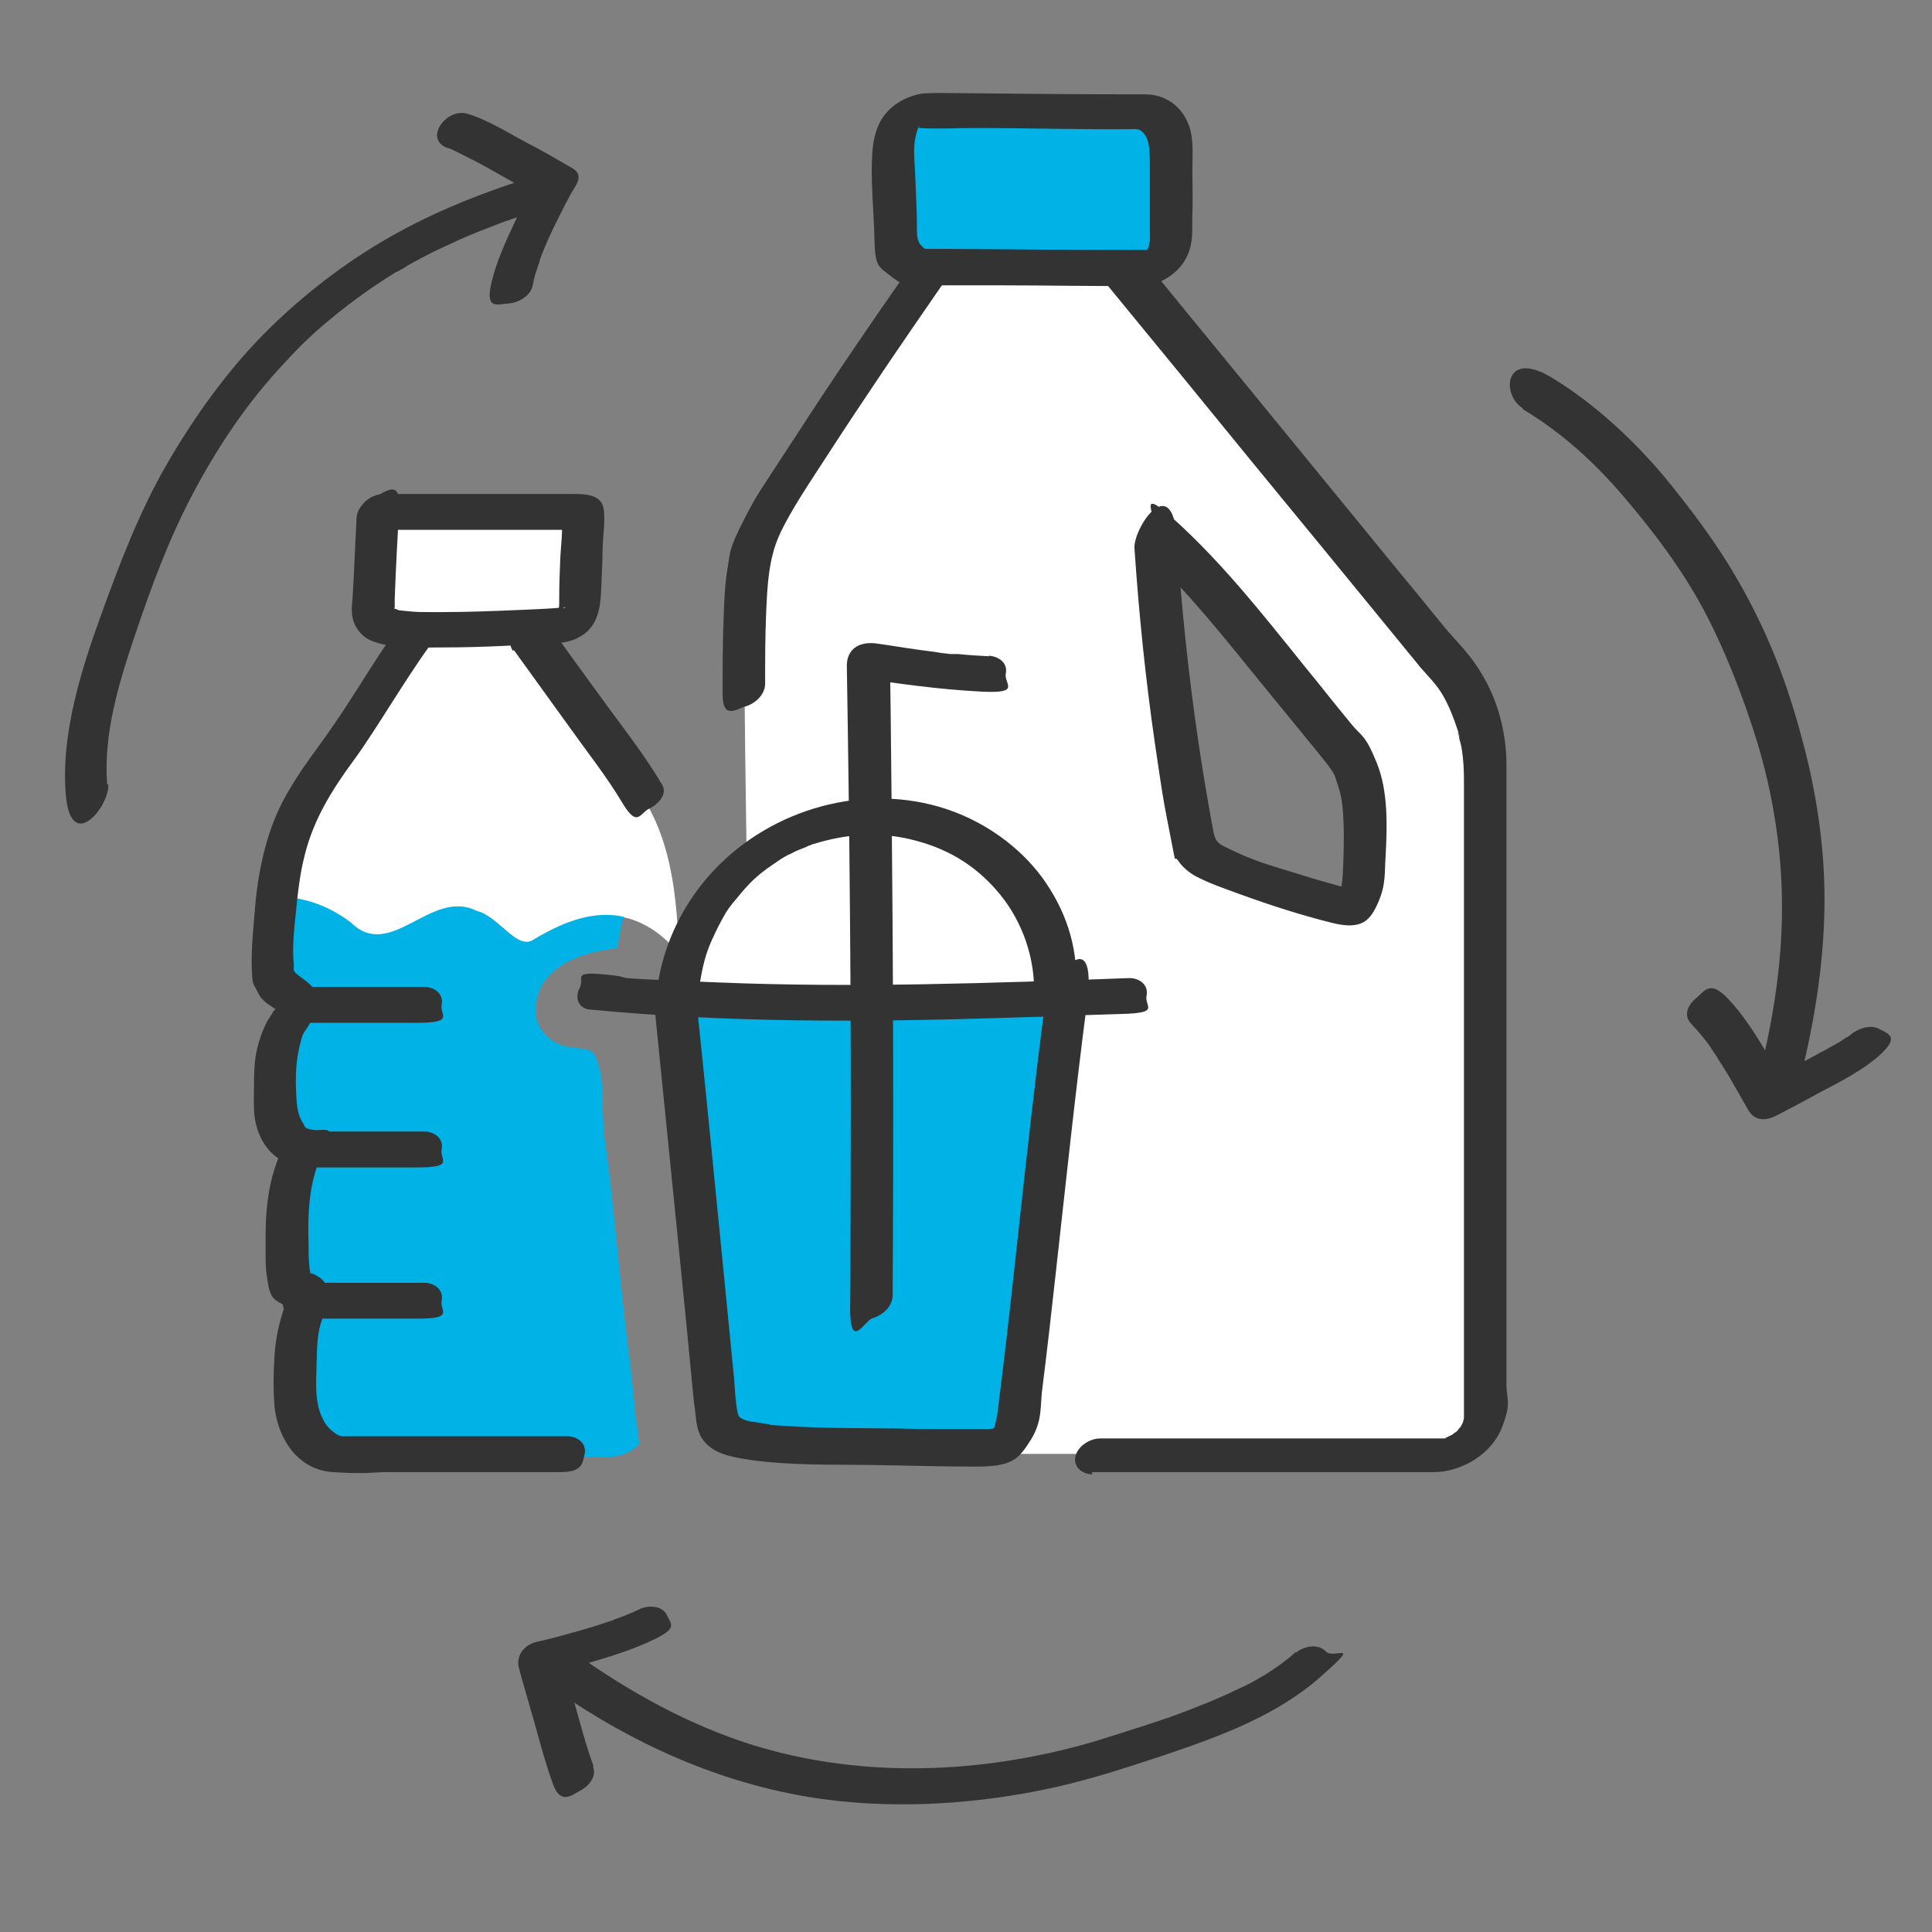 <svg viewBox="0 0 350 350" version="1.1" xmlns="http://www.w3.org/2000/svg" id="Working_Files">
  
  <rect x="0" y="0" width="350" height="350" fill="#808080" stroke="none"/>
  
  <defs>
    <style>
      .st0 {
        fill: #00b2e5;
      }

      .st1 {
        fill: #fff;
      }

      .st2 {
        fill: #333;
      }
    </style>
  </defs>
  <path d="M105.61,93.59v.4c-.2,5.1-.4,10.2-.5,15.3,0,1.4-.2,3-1.4,3.9-.7.5-1.6.6-2.4.6-1.7.1-3.5.2-5.2.4-6.2.4-12.4.5-18.6.5h-2.7c-1.3,0-2.6-.2-3.9-.4-1.1-.2-2.2-.6-2.8-1.5-.5-.8-.5-1.9-.5-2.9.3-5.5.5-10.9.8-16.4h.4c12,0,23.9,0,35.9-.1.3,0,.7,0,.8.3l.1-.1Z" class="st1"></path>
  <path d="M86.41,165.09c4.1,1,7.2,7.2,10.4,5.2,10.4-6.2,18.6-6.2,25.9,2.1l.3-.3c-.4-7.9-1-15.9-4.2-23.2-2-4.5-4.8-8.4-7.7-12.4-4.9-6.8-9.8-13.6-14.8-20.4v-2c-6.3.4-12.5.5-18.7.5h-2.7v1.6c-5,6.8-8.7,13.6-13.6,20.4-2.9,3.9-5.7,7.9-7.7,12.4-1.9,4.3-2.9,8.9-3.4,13.6,4.5,0,9,1.3,13.5,4.7,7.2,7.2,14.5-6.2,22.8-2.1l-.1-.1Z" class="st1"></path>
  <path d="M115.21,257.29c-.4-4.3-.8-8.6-1.4-12.9-1.3-10.5-2.2-21.1-3.4-31.6-.3-2.6-.7-5.1-1-7.7-.1-1.2-.1-2.5-.2-3.7,0-3,0-6.3-1-9.2-.2-.5-.4-1-.7-1.4-.4-.4-.8-.6-1.4-.7-1.5-.3-3.1-.3-4.6-.8-1.5-.6-3-1.9-3.8-3.4-.8-1.6-.8-3.4-.4-5.1,1.5-6.3,8.9-8.4,14.5-9,.4-1.9.6-3.9,1.2-5.7-4.9-1.1-10.2.4-16.3,4.1-3.1,2.1-6.2-4.1-10.4-5.2-8.3-4.1-15.5,9.3-22.8,2.1-4.5-3.4-9-4.6-13.5-4.7-.4,3.6-.6,7.2-.8,10.8-.1,2.4,0,5.3,1.9,6.8.8.6,1.8.9,2.2,1.7.8,1.4-.4,3-1.2,4.3-2.3,3.6-2.4,8.1-2.4,12.4,0,2.1,0,4.3.8,6.2.8,2,2.5,3.7,4.6,3.9-3.7,6.6-3.4,14.6-2.9,22.2,0,1.2.2,2.6,1.3,3.2.6.4,1.4.4,1.8.9.4.4.4.9.4,1.4,0,.6-.3,1.1-.5,1.7-1.5,3.6-1.6,7.6-1.6,11.5,0,3.1,0,6.4,1.1,9.2s3.9,5.4,7,5.3h49c1.9,0,3.7-.9,5.1-2.3-.2-1.5-.4-3-.5-4.4l-.1.1Z" class="st0"></path>
  <g>
    <path d="M211.41,23.59c.8,1.7.8,3.6.8,5.5v12.9c0,1.4,0,2.8-.6,4-.6,1.4-1.9,2.4-3.5,2.9h-4.4l-35.7-.2h-1.8c-1.5-.5-2.8-1.6-3.4-3-.5-1.3-.5-2.7-.5-4,0-4.3-.5-8.7-.4-13,0-1.9,0-3.8.9-5.4.8-1.7,2.6-3.1,4.7-3l39.4.2c2,0,3.8,1.4,4.6,3.2l-.1-.1Z" class="st0"></path>
    <path d="M269.21,139.19v116.3c-.5,6.4-8.7,7.9-8.7,7.9h-116.9c-6.8-.4-6.6-7.3-6.6-7.3-.2-11.3-2.6-134.5-2.1-145.8.2-3.5.3-7,1.3-10.3,1.2-4,3.4-7.6,5.6-11.1,8.4-13.3,17.2-26.4,26.2-39.3v-1.1l35.7.2h0l56.8,69.5c9.1,8.5,8.6,21,8.6,21h.1ZM246.91,160.39c.4-3.8.6-7.7.5-11.6,0-3.2-.4-6.5-1.7-9.4-1-2.3-2.6-4.2-4.2-6.1-4.1-5.1-8.2-10.1-12.4-15.2-5.8-7.1-11.6-14.2-18.2-20.4l-1.6.6c1.1,17.7,3.3,35.3,6.6,52.7.2,1,.4,2,.9,2.8.8,1.3,2.2,2,3.6,2.6,7.2,3.1,14.7,5.3,22.2,7.4.8.2,1.6.4,2.3.1,1.3-.5,1.7-2.2,1.9-3.7l.1.2Z" class="st1"></path>
  </g>
  <path d="M155.41,182.69c-11.5,0-22.9-.2-34.3-.9v-2.4c1.7-12.7,9.1-24.5,19.9-30.7,4.3-2.5,9.2-4,14.1-4.5.2,12.9.3,25.7.3,38.6v-.1Z" class="st1"></path>
  <path d="M155.41,182.69c12.6,0,25.2-.4,37.8-.8h1.5v2.5c-3.1,24-6.9,48.1-10,72.2-.3,2-.6,4.2-2.1,5.6s-3.7,1.4-5.6,1.4c-10.1-.1-16.8-.3-26.8-.4-5.2,0-10.5-.1-15.6-1.3-1.4-.3-2.8-.8-3.6-1.9-.7-.9-.8-2.2-.9-3.3-2.5-24.5-7.7-49-10.2-73.6v-1.2h1.4c11.4.7,22.9,1,34.3.9l-.2-.1Z" class="st0"></path>
  <path d="M193.11,180.39v1.5c-12.6.4-25.2.8-37.8.8,0-12.9-.2-25.7-.3-38.6,7.3-.8,14.8.7,21.2,4.5,10.7,6.3,17.7,19.1,16.9,31.8h0Z" class="st1"></path>
  <g>
    <g>
      <g>
        <path d="M19.41,142.09c-.7-9.1,2.1-18.3,5-26.9s6.1-17.4,10.5-25.7c4.5-8.5,9.7-16.3,16.3-23.4,3.2-3.5,5.8-6,9.4-8.9s6.8-5.2,10.5-7.5.4-.3.7-.4c1.1-.7-.7.4.4-.2s1-.6,1.5-.9c1-.6,2-1.1,3.1-1.7,2.1-1.1,4.3-2.1,6.5-3.1s4.6-1.9,6.9-2.8,1.1-.4,1.7-.6.5-.2.8-.3c.4-.1-.4.1.3-.1,1.3-.4,2.6-.9,3.8-1.3s3.8-1.9,3.6-4-2.5-2.7-4.1-2.2c-8.9,2.8-17.5,6.2-25.6,10.8s-15.8,10.5-22.6,17.3-13,15.4-18,24.1-8.5,18-11.9,27.4c-3.4,9.4-7.2,21.2-6.3,32.2s8,2.1,7.7-1.8h-.2Z" class="st2"></path>
        <path d="M81.41,26.79c.6.2-.7-.3-.4-.1s.3.1.4.2c.3.1.6.3.9.4l2.4,1.2c2,1,4,2.1,5.9,3.2s5.1,2.8,7.7,4.3l-1-3.6c-1.3,2.3-2.5,4.6-3.6,6.9-1.9,4-3.9,8.2-4.8,12.5s1.3,3.3,3.1,3.2,4.1-1.3,4.5-3.3.4-1.8.7-2.7.3-1,.5-1.5c.3-1-.2.6.1-.4s.2-.4.2-.6c.8-2.1,1.7-4.1,2.7-6.1s2.2-4.5,3.5-6.6.3-2.9-1-3.6c-2.6-1.5-5.2-3-7.9-4.4s-6.9-4.1-10.7-5.2c-3.8-1.1-8.1,4.8-3.3,6.3h0l.1-.1Z" class="st2"></path>
      </g>
      <g>
        <path d="M275.81,74.09c7.2,4.3,13.3,9.9,18.7,16.3s9.9,12.4,13.7,19.3c3.8,6.9,7.6,16.4,10.2,25s4.3,18.6,4.4,28.1c.2,10.8-1.5,21.6-4.1,32s1.3,3.2,3.1,3.2,4-1.3,4.5-3.3c2.4-9.8,4-19.7,4.2-29.8s-1.2-20.2-3.8-30.1-5.5-17.7-9.8-25.9-9-14.6-14.4-21.3-13.2-14.3-21.6-19.3-9,3.3-5,5.7h0l-.1.1Z" class="st2"></path>
        <path d="M335.21,187.59c1.2-1.1.4-.4,0-.1s-.5.4-.8.5c-.7.5-1.5,1-2.3,1.4,1.2-.6-.4.2-.7.4-.5.3-1,.6-1.5.8-1,.6-2,1.1-3.1,1.7-2.6,1.4-5.2,2.8-7.8,4.2l4.9,1.1c-1.2-2.2-2.4-4.4-3.7-6.6-2.2-3.6-4.5-7.4-7.5-10.4s-3.9-1-5.4.2-2.4,3.1-1,4.6,2.6,2.9,3.7,4.5c-.2-.3,0,0,0,.1.2.2.3.4.5.7.3.4.6.9.9,1.4.6.9,1.1,1.8,1.7,2.7,1.2,2.1,2.4,4.2,3.6,6.3s3.3,1.9,4.9,1.1c2.8-1.4,5.5-2.9,8.3-4.4s7.9-4,11-7,1.2-3.5-.5-4.4-4,0-5.4,1.3h0l.2-.1Z" class="st2"></path>
      </g>
      <g>
        <path d="M234.71,299.29c-1.5,1.4-3.2,2.6-4.9,3.7s-.8.5-1.3.8c.7-.4-.6.3-.7.4-1,.6-2,1.1-3.1,1.6-3.9,1.9-7.9,3.5-12,5s-.5.2-.7.3c.6-.2,0,0-.1,0-.5.2-1,.3-1.5.5-1.1.4-2.2.7-3.3,1.1-2,.6-4,1.3-6,1.9-4.6,1.5-9.3,2.7-14,3.6-18.3,3.6-38,2.9-55.5-3.7-9.6-3.6-18.5-8.7-26.9-14.6s-4.3,0-5.4,1.3-1.1,3.3.5,4.4c15.6,11,33.2,18.7,52.3,20.7,10.6,1.1,21.2.6,31.7-1.1s18.6-4.4,27.6-7.4c9.8-3.3,20-7.1,27.8-14s2.4-3.1,1-4.6-4-1-5.4.2h0l-.1-.1Z" class="st2"></path>
        <path d="M107.51,319.89c-1.4-3.8-2.4-7.7-3.5-11.6s-1.8-6.3-2.7-9.5l-3.4,4.8c2.6-.6,5.1-1.3,7.6-2,4.4-1.3,8.9-2.6,13-4.6s3.2-2.6,2.3-4.4-3.4-1.8-4.9-1.1-1.7.8-2.5,1.1-1,.4-1.6.6-.5.2-.7.3c-.7.3.4-.1,0,0-2.1.7-4.2,1.4-6.4,2s-4.9,1.4-7.3,1.9-4,2.5-3.4,4.8,1.8,6.3,2.7,9.5,2.1,7.8,3.5,11.6,3.5,1.8,4.9,1.1,3.1-2.5,2.3-4.4h0l.1-.1Z" class="st2"></path>
      </g>
      <g>
        <g>
          <path d="M102.91,260.19h-40.5c-.1,0,0,0,0,0-.7,0,.2.1-.5,0s-1.3-.6-1.9-1.1c-.9-.8-1.3-1.5-1.8-2.6-1-2.4-1-5.2-.9-7.8s0-5.5.6-8.2,3.4-7.1-.4-9.3-.4-.2-.6-.3c-.9-.3-1.1-.4-.7-.3.2,0,.1,0-.2-.1h.2c.1.3.2.3,0,0,0,0,0-.2-.1-.5-.2-1.4-.2-2.9-.2-4.3-.2-5.8,0-11.9,2.7-17.1s0-3.6-1.8-3.9-1.4-.4-1.9-1.2c-.9-1.3-1.1-2.9-1.2-4.4-.2-3.1-.2-6.3.5-9.3s.7-2.4,1.5-3.7,2-3.3,1.8-5.2-1.7-2.9-3.2-4-1-1.1-1.1-2.4c-.3-3,.1-6.3.4-9.3s.7-6.9,1.6-10.3c1.6-6.5,5-11.9,8.9-17.2s8.9-14,13.8-20.8,1.4-3.4-.5-4.4-4.3-.2-5.4,1.3c-4.6,6.4-8.4,13.2-13,19.6s-4.5,6.2-6.5,9.5-3.4,6.7-4.4,10.4-1.6,7.4-1.9,11.1-.7,7.2-.6,10.8.3,2.9.9,4.2.9,1.5,1.4,2,.8.6,1.2.9c.2.1.4.3.6.4.3.2.4.3.2.1-.1,0,0-.2,0-.3,0,.4,0,.3-.3.6-.4.7-.9,1.4-1.3,2.1-.8,1.6-1.4,3.3-1.8,5.1s-.5,4.1-.5,6.2-.1,3.8.1,5.7c.5,4.1,3,8.2,7.4,8.8l-1.8-3.9c-2.9,5.3-3.6,11.2-3.6,17.1s0,5.5.4,8.1c.4,2.6,1,3.1,2.5,3.9s.4.2.6.3l.8.3h-.2c0-.2-.4-.8-.4-.8l-.2.6c-1.1,3.1-1.7,6-1.9,9.3s-.2,5.9,0,8.8c.6,5.9,4.2,11.6,10.6,12s6.7,0,10.1,0h31c4,0,4.1-1.4,4.5-3.3s-1.3-3.2-3.1-3.2h.1Z" class="st2"></path>
          <path d="M93.11,117.79l10.1,14c3.2,4.5,6.7,8.9,9.5,13.6s3.2,1.9,4.9,1.1,3.4-2.7,2.3-4.4c-3-5.1-6.7-9.8-10.2-14.6s-7-9.6-10.4-14.4-4.1-.8-5.4.2-2.1,2.9-1,4.6h0l.2-.1Z" class="st2"></path>
          <path d="M54.41,185.29h21.1c7,0,4.1-1.4,4.5-3.3s-1.3-3.2-3.1-3.2h-21.1c-7,0-4.1,1.4-4.5,3.3s1.3,3.2,3.1,3.2h0Z" class="st2"></path>
          <path d="M54.41,211.49h21.1c7,0,4.1-1.4,4.5-3.3s-1.3-3.2-3.1-3.2h-21.1c-7,0-4.1,1.4-4.5,3.3s1.3,3.2,3.1,3.2h0Z" class="st2"></path>
          <path d="M54.41,238.89h21.1c7,0,4.1-1.4,4.5-3.3s-1.3-3.2-3.1-3.2h-21.1c-7,0-4.1,1.4-4.5,3.3s1.3,3.2,3.1,3.2h0Z" class="st2"></path>
        </g>
        <path d="M64.61,93.59c-.2,4.1-.4,8.3-.6,12.4s-.4,3.7-.2,5.5,1.5,3.8,3.5,4.6c3.8,1.5,8.4,1.2,12.4,1.2s8-.1,11.9-.3,4-.2,6-.3,4.9,0,7-1.1c4.5-2.2,4.2-6.9,4.4-11.2s.1-3.9.2-5.9.4-4,.2-5.9c-.2-3-3.2-3.1-5.5-3.1h-34.4c-1.9,0-4.1,1.4-4.5,3.3s1.3,3.2,3.1,3.2h35.6q.3,0,0,0l-1.5-.8.2.2-.7-1.5c.3,2.3-.1,4.8-.2,7.1s-.2,4.8-.2,7.1,0,1.6-.2,2.5,0,.2,0,.2c-.1,0,2.3-1.6,1-.7,0,0,.3-.1.3,0s-.6,0-.8,0c-2.4.2-4.8.3-7.2.4-4.8.2-9.6.4-14.4.4s-4.3,0-6.5-.2-1.1-.2-1.7-.3c.4.1-.5-.2-.1,0-.7-.4-.2-.3-.2-.2s0,.8,0-.3v-1.5c.2-5.5.5-10.9.8-16.4s-2.7-2.6-4.1-2.2-3.5,1.9-3.6,4h0v-.2Z" class="st2"></path>
      </g>
      <path d="M208.31,51.79c2.7-.9,5.2-2.4,6.6-5.1s1-5.2,1.1-7.8,0-5.3,0-7.9.2-4.9-.3-7.2c-1-4-4.1-6.7-8.3-6.7s-2,0-3,0c-9.7,0-19.3-.1-29-.2s-4.9,0-7.3,0-5.6,1.3-7.5,3.5-2.4,4.8-2.6,7.5c-.3,5.1.3,10.3.4,15.4.1,5.1.8,5,2.8,6.6s2.7,1.8,4.3,1.8h15.8c8.5,0,17,.2,25.5.1h.5c1.9,0,4.1-1.4,4.5-3.3s-1.3-3.2-3.1-3.2c-12.3,0-24.5-.1-36.8-.2h-5.1l1.8.4c-.4-.2-1.1-.4-1.3-.6,0,0-.8-.8-.6-.6-.7-1-.6-2.2-.6-3.4,0-3-.2-5.9-.3-8.9s-.5-5.3.2-7.8.5-1.1.2-.7c.1-.2.3-.4.5-.5-.5.4,0,0,.1,0,0,0-.9.6-.4.2s-.5,0,.3,0,0,0,0,0c3.2.2,6.5,0,9.7,0,9.7,0,19.5.3,29.2.2,9.7-.1.3,0,.4,0s.1,0,0,0c-.4,0,.6.2.1,0,.1,0,.7.4.6.3.7.5,1.2,1.4,1.4,2.6s.2,3,.2,4.4v9.9c0,3.3.1,2.7-.2,4s0-.1-.2.5q-.1.2,0,0c-.1.1-.2.3-.3.4-.4.4.4-.3,0,0-.2.2-.2.1.2,0q-.4.2,0,0c-1.7.5-3.8,1.9-3.6,4s2.5,2.7,4.1,2.2v.1Z" class="st2"></path>
      <path d="M197.81,266.69h61.9c5,0,10.4-3.2,12.3-7.9s.9-5.2.9-7.9v-105.8c0-11.1,0-4.3,0-6.5,0-5.3-1.3-10.8-3.9-15.5s-5-6.6-7.6-9.8-5.7-7-8.6-10.5c-8.7-10.6-17.4-21.3-26.1-31.9s-12.7-15.5-19-23.2-.7-.8-1-1.2c-1.2-1.5-4.1-.9-5.4.2s-2.2,3-1,4.6c4.6,5.6,9.1,11.1,13.7,16.7,8.7,10.7,17.4,21.3,26.2,32,5.6,6.8,11.1,13.6,16.7,20.4.1.1.2.3.3.4,1.6,1.8,3.1,3.3,4.2,5.2s2,4.2,2.7,6.4.2.8,0,.2c0,.3.1.5.2.8,0,.4.2.9.3,1.3.2.8.3,1.7.4,2.5.2,1.8.2,3.6.2,5.4v113.8c0,.3,0,.1,0,.2s0,0,0,0h0c0-1.1,0,0,0,.2s-.1.6-.2.9c.2-.6,0-.1,0,0-.1.3-.3.5-.4.8-.4.7.4-.3,0,0s-1.1,1.5-.4.5c-.3.4-.8.6-1.1.9-.9.6.7-.3-.2.1s-.6.3-.8.4c-.5.2-1.1.2.2,0-.2,0-.4,0-.5.2-.4.2,1.5,0,.4,0h-62.9c-1.9,0-4.1,1.4-4.5,3.3s1.3,3.2,3.1,3.2h0l-.1-.4Z" class="st2"></path>
      <path d="M165.11,48.09c-7.2,10.2-14.2,20.5-21,31s-6.7,9.9-9.4,15.2-2.4,5.6-2.9,8.6c-.5,3-.6,5.8-.7,8.6-.2,4.8-.2,9.6-.2,14.3s2.6,2.6,4.1,2.2,3.5-1.9,3.6-4c0-4.4,0-8.9.2-13.3s.4-9.4,2.4-13.8,5.7-9.8,8.8-14.6,6.5-9.9,9.8-14.8,7.5-11,11.3-16.5,1.4-3.4-.5-4.4-4.3-.2-5.4,1.3h0l-.1.2Z" class="st2"></path>
      <path d="M205.51,99.19c.8,11.9,2,23.7,3.7,35.4s1.8,11.6,2.9,17.3.5,2.8,1.3,4,2,2.2,3.3,2.9c2.5,1.3,5.2,2.2,7.9,3.2,5.5,2,11.1,3.8,16.7,5.2s7-.6,8.4-3.8,1.1-5.5,1.3-8.2c.3-5.6.5-11.8-1.6-17s-2.8-4.8-4.5-6.9-3.7-4.5-5.5-6.8c-8.1-9.9-15.9-20.3-25.3-29.1s-3.9-1-5.4.2-2.5,3.2-1,4.6c7.7,7.2,14.2,15.5,20.8,23.6s6.9,8.4,10.3,12.6,2.8,3.7,3.6,6,.9,4.6,1,7,0,5.3-.1,7.9-.2,2.3-.3,3.4-.1.9-.2,1.3v.2q0-.3,0,0c-.1.2,0,.2.1-.1l.3-.3,1.6-.6h.2c-.2-.2-.8-.2-1-.3-.6-.2-1.2-.3-1.8-.5-1.3-.4-2.6-.7-3.9-1.1-2.6-.8-5.2-1.6-7.8-2.4s-4.9-1.7-7.2-2.8-3.1-1.3-3.5-3.5c-1-5.3-1.9-10.7-2.7-16.1-1.8-12.2-3.1-24.5-3.9-36.9s-7.9-2.1-7.7,1.8h0v-.2Z" class="st2"></path>
    </g>
    <path d="M194.91,178.39c.4-7-2-13.8-6.1-19.4s-10.4-10.1-17.3-12.4c-14.7-4.9-31.6-.2-42.2,11.1-5.4,5.7-9.1,13.2-10.2,21s7,3.7,7.6-.1,1.2-6,2.3-8.4,1.3-2.7,2-4,1.3-2.1,2.5-3.5c2.2-2.7,3.6-4.1,6.4-6s1.3-.9,1.9-1.3c-.7.5.3-.2.4-.2.3-.2.7-.4,1-.5.7-.4,1.4-.7,2.2-1s.7-.3,1.1-.5c.3,0,.5-.2.8-.3-.4.1-.3.1.1,0,6.2-1.9,12.1-2.3,18.5-.6s11.3,4.9,15.3,9.8,6.4,11.6,6.1,18.3,2.7,2.6,4.1,2.2,3.4-1.9,3.6-4h0l-.1-.2Z" class="st2"></path>
    <path d="M106.91,182.89c25,2.4,50,2.3,75,1.5,7.1-.2,14.2-.5,21.3-.7s4.1-1.3,4.5-3.3-1.3-3.2-3.1-3.2c-24.7.9-49.4,1.8-74.2.8s-13.5-.7-20.3-1.4-4.1.5-5.1,2.4-.1,3.7,1.8,3.9h.1Z" class="st2"></path>
    <path d="M118.61,182.79c1.5,14.9,3,29.8,4.5,44.7q1.5,14.9,2.2,22.4c.7,7.5.4,3.6.6,5.5s.3,3.6,1.2,5.1c1.9,3,5.7,3.5,8.9,4,7.1,1,14.3.8,21.4.9s12.9.3,19.4.3,7.7-1.3,9.9-4.8,1.7-6.2,2.1-9.2c.9-7.1,1.7-14.3,2.5-21.5,1.8-16.1,3.5-32.3,5.6-48.4s-7.1-3.7-7.6.1c-1.8,13.7-3.3,27.4-4.8,41.1s-1.5,13.8-2.3,20.6-.8,6.6-1.2,9.9-.3,2.7-.6,4-.2.9-.5,1.4.5-.3-.2.2c.1-.2.3-.3.5-.4q-.4.2-.2.1c.5-.2-.6.1-.6.1.7-.1-.4,0-.5,0h-7.1c-3,0-5.9,0-8.9-.1-6.5-.1-13,0-19.5-.4s-2.8-.2-4.3-.4-1.7-.3-2.6-.4-.7-.1-1-.2c-.2,0-.5-.1-.7-.2q.2,0,0,0c-1-.4-1.1-.7-1.3-1.9s-.4-3.5-.5-5.3c-.7-7.1-1.4-14.3-2.1-21.4-1.6-15.9-3.1-31.8-4.8-47.7s-8.1-2.1-7.7,1.8h0l.2.1Z" class="st2"></path>
    <path d="M179.21,118.89c-1.9-.1-3.7-.2-5.6-.4h-.8q.3,0-.2,0c-.4,0-.7,0-1.1-.1-.7,0-1.5-.2-2.2-.3-3.5-.4-6.9-1-10.4-1.5s-5.5,1.2-5.5,4c.5,30.2.8,60.4.7,90.6s0,16.9-.1,25.4,2.6,2.6,4.1,2.2,3.5-1.9,3.6-4c.2-30.2.1-60.4-.2-90.6s-.2-16.9-.4-25.4l-5.5,4c7.3,1.1,14.6,2.1,22.1,2.5s4.1-1.4,4.5-3.3-1.3-3.1-3.1-3.2h0l.1.1Z" class="st2"></path>
  </g>
</svg>
